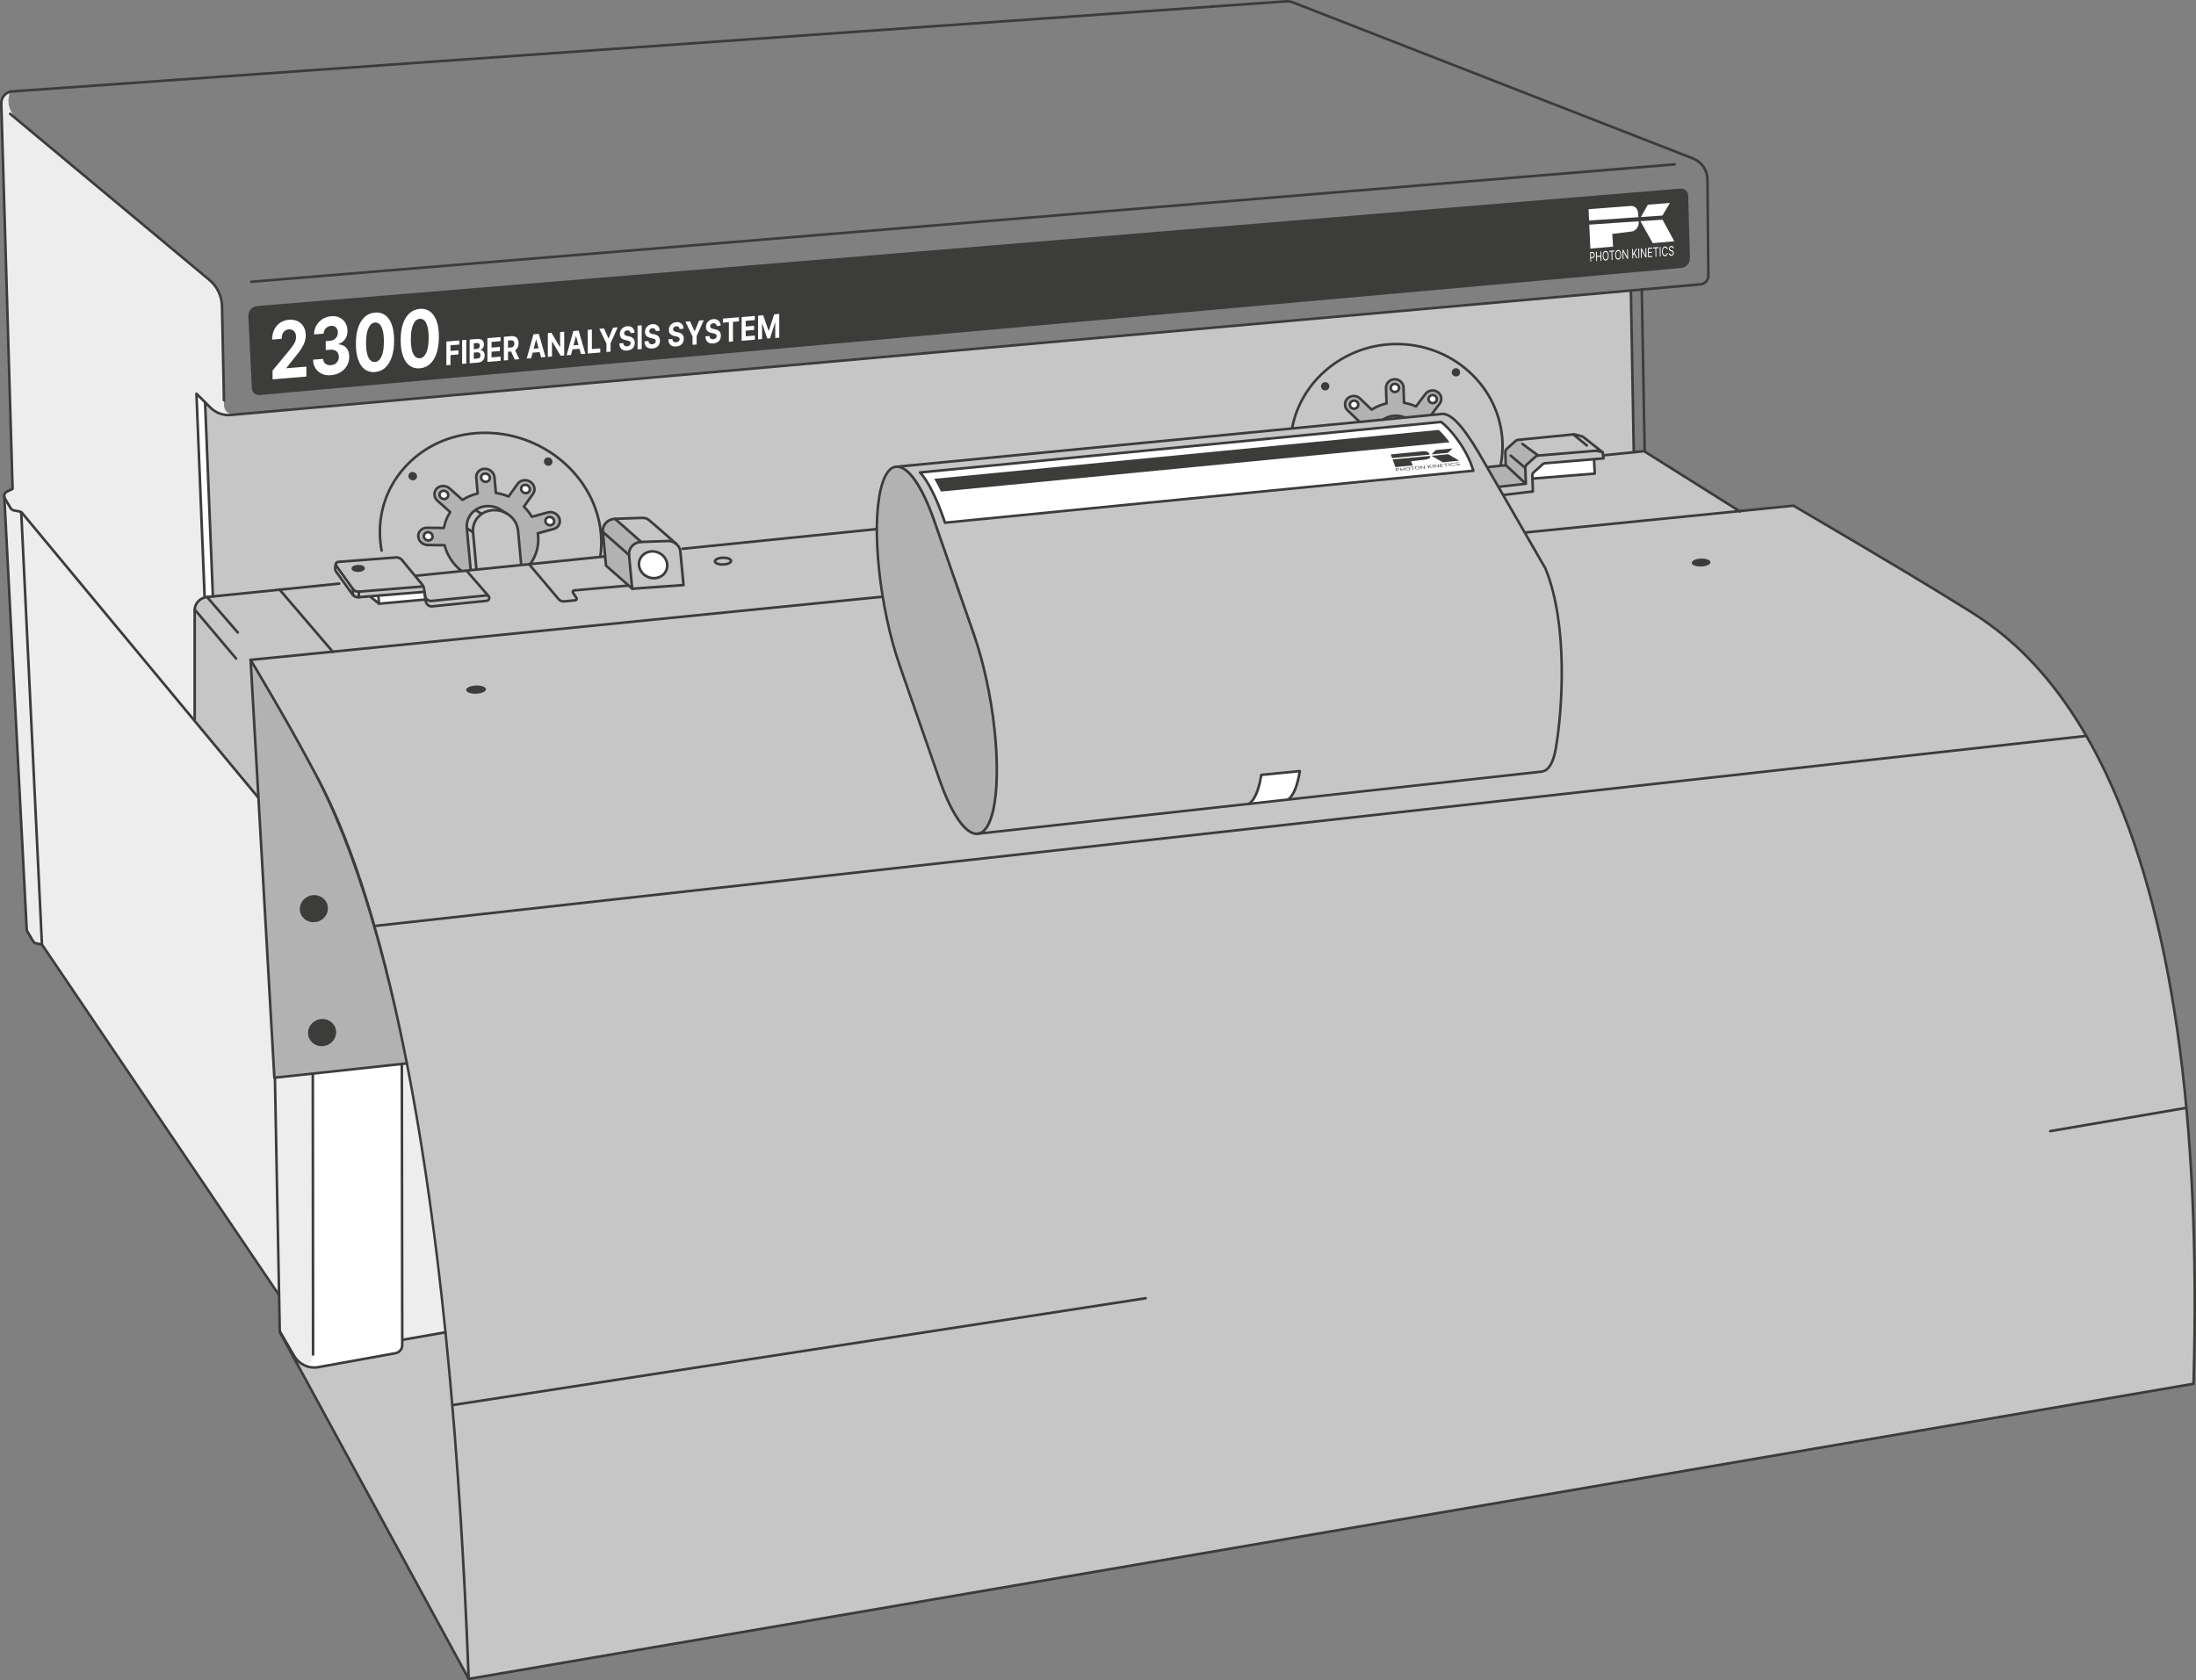 <?xml version="1.0" encoding="UTF-8"?>
<svg xmlns="http://www.w3.org/2000/svg" id="Lines" viewBox="0 0 853.85 653.44">
  <rect x="0" y="0" width="853.85" height="653.44" fill="#808080" stroke="none"/>
  <defs>
    <style>
      .cls-1 {
        fill: #3c3c3b;
      }

      .cls-2 {
        fill: #c6c6c6;
      }

      .cls-3 {
        fill: #fff;
      }

      .cls-4 {
        fill: #ededed;
      }

      .cls-5 {
        fill: #b2b2b2;
      }
    </style>
  </defs>
  <path class="cls-2" d="M182.23,652.94l-68.91-126.8s2.9,3.85,4.41,4.55,4.48,1.14,7.53.77c3.05-.37,26.93-4.7,28.46-5.18s2.63-1.39,2.74-2.68c.11-1.28-.77-2.64,1.69-2.83s17.03-3.41,17.03-3.41l12.04,125.76-4.98,9.81Z"></path>
  <path class="cls-2" d="M182.23,652.94l670.66-114.77c7.3-252.1-73.08-291.71-92.88-304.1-19.84-12.41-62.69-37.41-62.69-37.41l-21.3,2.21-36.46-23.2-.61-.17-8.57.64-10.01-12.24-54.44-38.97L87.05,227.03s-1.75,5.03-3.57,5.07c-1.82.04-4.39-.07-5.53.92-1.14.99-1.95,1.36-2.13,5.69s-.13,40.17-.11,40.64.29,1.32.73,1.71,23.97,29.04,23.97,29.04l6.27,109.05,51.33-5.67s24.35,134.18,24.22,239.47Z"></path>
  <path class="cls-3" d="M500.93,310.89c1.6-1.24,2.93-3.86,3.87-7.92h0c.22-.96.42-1.99.59-3.07l-14.98,1.47c-.17,1.08-.37,2.1-.59,3.07h0c-1,4.32-2.45,7-4.18,8.14"></path>
  <path class="cls-3" d="M595.57,186.1l24.85-1.89s-.21-5.47-1-5.56-16.52,1.04-17.56,1.28-1.51.13-2.12.7c-.61.57-1.1,1.01-1.65,1.54s-1.12.95-1.42,1.23-.26-.04-.55.55-.28.51-.29.76"></path>
  <polyline class="cls-3" points="165.35 233.38 147.21 235.07 143.86 231.79 164.93 230.2"></polyline>
  <path class="cls-5" d="M120.32,296.65c-9.02-16.92-22.88-40.01-22.88-40.01l2.97,53.45,6.27,109.05,51.33-5.67s-4.81-29.99-13.63-58.42c-8.3-26.74-20.54-51.8-24.06-58.41Z"></path>
  <path class="cls-2" d="M80.54,232.16l-4.05-78.9s4.24,4.12,4.85,4.9,3.53,3.91,10.58,3.16c7.04-.75,7.92-.73,7.92-.73l534.47-47.6.92,63.36L80.54,232.16Z"></path>
  <path class="cls-5" d="M583.05,189.66l10.35-1.13-.1-6.53s-.17-1.2,1.25-2.08,2.79-2.25,2.91-2.3,1.39-.44,2.25-.54-1.79.42-4.18-1.64c-2.4-2.06-5.36-3.84-2.37-4.65-2.32.32-2.94.22-3.35.49s.17-.22-1.03.71-1.76,1.13-2.25,1.79-.88.27-1,1.15-.24,1.17-.17,2.32c.07,1.15,0,2.3.02,2.5s.07,1.37-1.2,1.47c-1.27.1-4.94.56-4.94.56l-.73.34"></path>
  <path class="cls-5" d="M245.84,229.15s-1.03-12.7-1.05-13.61,1.35-4.14,2.99-4.33,2.28-.27,2.28-.27l-11.23-9.4s-3.57-.07-4.11,3.06c-.54,3.13.92,15.36.92,15.36l10.22,9.19Z"></path>
  <path class="cls-5" d="M556.52,161.3l3.22-4.25c1.11-1.46.78-3.5-.74-4.57-1.51-1.06-3.63-.75-4.74.71l-3.7,4.87c-1.46-.66-3.02-1.14-4.66-1.39l-.2-6.02c-.06-1.8-1.63-3.22-3.5-3.16s-3.35,1.57-3.29,3.38l.2,6.02c-2.11.47-4.06,1.3-5.8,2.42l-4.54-4.36c-1.33-1.28-3.48-1.27-4.81,0-1.33,1.28-1.33,3.35,0,4.63l4.51,4.33s-.06.09-.1.14"></path>
  <path class="cls-5" d="M206.23,219.23c2.22-3.06,3.37-6.88,2.99-10.97-.03-.29-.08-.56-.12-.84l6.19-1.7c1.85-.51,2.83-2.36,2.2-4.13-.63-1.77-2.64-2.8-4.49-2.3l-6.18,1.7c-.86-1.44-1.91-2.76-3.12-3.93l3.56-4.99c1.07-1.49.6-3.58-1.04-4.67-1.64-1.09-3.83-.76-4.9.74l-3.57,4.99c-1.56-.67-3.21-1.16-4.94-1.41l-.57-6.16c-.17-1.85-1.89-3.29-3.84-3.22s-3.4,1.61-3.23,3.46l.57,6.16c-2.17.48-4.16,1.34-5.91,2.49l-4.99-4.45c-1.46-1.3-3.71-1.3-5.02.02-1.31,1.31-1.19,3.43.27,4.74l4.95,4.42c-1.22,1.84-2.06,3.93-2.44,6.18l-6.56-.08c-1.96-.02-3.5,1.46-3.43,3.31.07,1.85,1.72,3.37,3.69,3.4l6.57.08c.96,3.92,3.27,7.36,6.41,9.89"></path>
  <path class="cls-2" d="M202.64,219.41l-1.2-13.02c-.27-2.88-2.06-5.36-4.55-6.77l-3.11-1.94c-1.3-.6-2.75-.91-4.26-.86-4.84.16-8.42,4.01-8,8.59l1.48,16.08,2.26-.04,17.38-2.04Z"></path>
  <path class="cls-3" d="M544,150.82c.03.87-.68,1.6-1.59,1.63s-1.66-.65-1.69-1.53c-.03-.87.68-1.6,1.59-1.63s1.66.65,1.69,1.53Z"></path>
  <path class="cls-3" d="M558.69,155.14c.03.87-.68,1.6-1.58,1.63-.9.03-1.66-.65-1.69-1.52s.68-1.6,1.58-1.63c.9-.03,1.66.65,1.69,1.52Z"></path>
  <path class="cls-3" d="M528.12,157.33c.03.87-.68,1.6-1.59,1.63s-1.67-.65-1.7-1.53.68-1.6,1.59-1.63c.91-.03,1.67.65,1.69,1.53Z"></path>
  <path class="cls-3" d="M190.47,185.72c.08.89-.62,1.64-1.56,1.67-.94.03-1.77-.67-1.86-1.56s.62-1.64,1.56-1.67,1.77.67,1.85,1.56Z"></path>
  <path class="cls-3" d="M206.03,190.12c.08.89-.61,1.64-1.55,1.67-.94.03-1.77-.66-1.85-1.56s.61-1.64,1.55-1.67,1.77.67,1.85,1.56Z"></path>
  <path class="cls-3" d="M215.47,202.6c.08.89-.61,1.64-1.55,1.67s-1.77-.66-1.85-1.56.61-1.64,1.55-1.67,1.77.66,1.85,1.55Z"></path>
  <path class="cls-3" d="M174.3,192.42c.08.89-.62,1.64-1.56,1.67s-1.78-.67-1.86-1.56.62-1.64,1.56-1.67,1.78.67,1.86,1.56Z"></path>
  <path class="cls-3" d="M168.2,208.52c.08.89-.62,1.64-1.56,1.68s-1.78-.67-1.86-1.56.62-1.64,1.56-1.68c.95-.03,1.78.67,1.86,1.56Z"></path>
  <polygon class="cls-3" points="79.78 156.65 76.56 153.75 79.57 232.76 82.49 232.43 79.78 156.65"></polygon>
  <path class="cls-4" d="M154.07,526.18l-30.38,5.56s-6.26.5-8.73-3.46c-2.83-4.81-5.74-9.81-5.74-9.81,0,0-.23-.48-.34-2s-.21-12.48-.21-12.48L16.87,368.29s-.45-.75-1.41-1.06-2.52-.38-2.92-1.25-2.05-3.56-2.19-4.76c-.14-1.2-8.62-165.77-8.62-165.88s-.64-3.11.4-3.79,2.03-.92,2.03-.92c0,0,.61-.4.64-1.74S.92,43.17.74,41.85c-.19-1.32.38-5.09,2.45-5.94,2.07-.85-3.39,5.09,4.81,11.69,8.2,6.6,70.13,58.02,72.75,60.5,2.62,2.47,5.58,5.51,5.73,13.92.14,8.41.49,34.09.64,35.65.14,1.55.75,3.68,4.85,3.44-3.39.47-6.31.24-8.06-.99-1.74-1.23-5.18-4.66-5.37-4.85s-2.14-2.16-2.14-2.16l4.08,78.94s-5.13.73-4.85,5.43c.09,1.47-.12,42.58-.12,42.58l24.81,30.13s5.68,97.51,5.68,98.28c0,1.2.78,10.57.78,10.57l51.43-5.32,8.42,49.14,6.71,55.31-16.89,2.89.1,1.99c.08,1.52-.98,2.86-2.48,3.14Z"></path>
  <path class="cls-3" d="M121.55,417.35s.1,106.74.17,107.21.95,6.35-3.6,6.31c2.72.99,4.41,1.14,8.66.33,4.26-.81,25.94-4.7,26.92-4.92s2.92.04,2.89-8.11c-.04-8.15-.13-104.59-.13-104.59"></path>
  <path class="cls-1" d="M639.49,175.94c-.27,0-.5-.22-.5-.49l-1.14-62.98c0-.28.21-.5.49-.51.27,0,.5.22.51.49l1.14,62.98c0,.28-.21.5-.49.51h0Z"></path>
  <path class="cls-1" d="M635.25,176.35c-.27,0-.5-.22-.5-.49l-1.13-62.68c0-.28.21-.5.49-.51.29,0,.5.22.51.49l1.13,62.68c0,.28-.21.5-.49.51h0Z"></path>
  <path class="cls-1" d="M100.35,310.6c-.14,0-.29-.06-.39-.18L8.32,199.95c-.24-.29-.58-.49-.95-.56l-2.11-.41c-.66-.13-1.23-.53-1.57-1.1l-2.23-3.77c-.33-.57-.42-1.25-.23-1.88.19-.63.63-1.16,1.22-1.46l1.94-.93L0,40.37c-.14-2.75,1.99-5.14,4.75-5.32L500.12.01c.9-.06,1.82.09,2.66.41l155.62,60.72c3.61,1.41,5.97,4.82,6,8.7l.34,37.39c.02,1.99-1.52,3.67-3.5,3.84L89.75,161.88c-3.1.26-6.14-.85-8.34-3.05l-4.47-4.47,3.11,77.83c.01.28-.2.51-.48.52-.28.02-.51-.2-.52-.48l-3.16-79.11c0-.21.11-.4.3-.48.19-.08.41-.04.55.1l5.38,5.38c1.99,1.99,4.74,3,7.54,2.76l571.5-50.81c1.46-.12,2.6-1.36,2.58-2.83l-.34-37.39c-.03-3.46-2.14-6.52-5.37-7.78L502.42,1.36c-.7-.27-1.47-.39-2.23-.35L4.82,36.05c-2.22.14-3.93,2.06-3.82,4.28l4.39,149.8c0,.2-.11.38-.28.47l-2.22,1.06c-.34.17-.59.47-.7.84-.11.37-.06.76.14,1.09l2.23,3.77c.19.33.52.56.89.63l2.11.41c.6.12,1.14.44,1.53.91l91.65,110.47c.18.21.15.53-.07.7-.09.08-.21.12-.32.12Z"></path>
  <path class="cls-1" d="M108.79,518.27c-.27,0-.49-.22-.5-.49l-1.89-98.64c0-.28.21-.5.49-.51h0c.27,0,.49.22.5.49l1.89,98.64c0,.28-.21.5-.49.51h0Z"></path>
  <path class="cls-1" d="M108.51,504.17c-.16,0-.32-.08-.41-.22L15.9,367.6c-.05-.08-.08-.16-.09-.26L7.76,199.23c-.01-.28.2-.51.48-.52.27-.01.51.2.52.48l8.04,167.98,92.11,136.23c.15.23.09.54-.13.69-.09.06-.18.09-.28.09Z"></path>
  <path class="cls-1" d="M16.21,367.81s-.06,0-.09,0l-2.11-.41c-.66-.13-1.23-.53-1.57-1.1l-2.23-3.77c-.17-.29-.28-.61-.32-.94L1.18,193.33c-.01-.28.2-.51.47-.53.27-.02.51.2.53.47l8.71,168.22c.02.16.08.34.18.51l2.23,3.77c.19.33.52.56.89.63l2.11.41c.27.05.45.31.4.59-.05.24-.26.41-.49.41Z"></path>
  <path class="cls-1" d="M87.08,156.16c-.27,0-.49-.22-.5-.49l-.76-36.59c-.08-3.91-1.88-7.56-4.93-10L3.63,44.66c-.21-.18-.24-.49-.06-.7.18-.21.49-.24.7-.06l77.26,64.42c3.28,2.63,5.21,6.55,5.3,10.76l.76,36.59c0,.28-.21.5-.49.51h-.01Z"></path>
  <path class="cls-1" d="M653.6,104.23L100.91,153.64c-1.55.13-2.91-1.05-2.98-2.61l-1.38-28.08c-.1-2.04,1.44-3.79,3.48-3.94l553.4-45.66c1.57-.12,2.92,1.1,2.97,2.67l.67,24.36c.06,2-1.46,3.69-3.45,3.86Z"></path>
  <path class="cls-1" d="M97.76,110.08c-.26,0-.48-.2-.5-.46-.02-.28.18-.52.46-.54l553.4-45.66c.27-.02.52.18.54.46.02.28-.18.52-.46.54L97.8,110.07s-.03,0-.04,0Z"></path>
  <path class="cls-1" d="M121.73,527.26c-.28,0-.5-.22-.5-.5l-.1-108.98c0-.28.22-.5.5-.5h0c.28,0,.5.22.5.5l.1,108.98c0,.28-.22.5-.5.5h0Z"></path>
  <g>
    <path class="cls-3" d="M105.98,147.5v-3.4l6.55-7.9c.56-.7,1.03-1.33,1.41-1.88.38-.55.67-1.09.87-1.61.2-.52.3-1.08.3-1.67,0-.65-.12-1.21-.37-1.66-.25-.46-.58-.79-1.01-1.02-.43-.22-.91-.31-1.45-.27-.56.05-1.05.23-1.47.54-.42.31-.74.73-.97,1.27-.23.53-.34,1.16-.34,1.87l-3.69.31c0-1.46.27-2.75.82-3.87.54-1.12,1.31-2.02,2.29-2.69.98-.67,2.11-1.06,3.4-1.16,1.32-.11,2.47.08,3.45.56.98.48,1.74,1.2,2.29,2.15.54.95.82,2.07.82,3.36,0,.84-.14,1.69-.41,2.53-.27.84-.76,1.79-1.45,2.85-.69,1.06-1.67,2.34-2.94,3.84l-2.69,3.42v.15l7.73-.64v3.86l-13.12,1.09Z"></path>
    <path class="cls-3" d="M128.71,145.92c-1.34.11-2.54-.07-3.58-.55s-1.87-1.19-2.47-2.13c-.6-.94-.91-2.06-.93-3.36l3.92-.32c.02.54.17,1.01.44,1.4.27.39.64.68,1.09.86.46.19.97.26,1.54.21.59-.05,1.12-.22,1.57-.51.46-.29.81-.67,1.07-1.15.26-.47.39-1,.39-1.59s-.14-1.11-.41-1.55c-.27-.44-.66-.77-1.17-.99-.51-.22-1.11-.3-1.8-.24l-1.72.14v-3.47l1.72-.14c.59-.05,1.11-.22,1.56-.5.45-.28.8-.66,1.06-1.12.25-.46.38-.99.38-1.57s-.11-1.04-.33-1.45c-.22-.41-.52-.71-.92-.92-.39-.21-.85-.29-1.37-.25-.53.04-1.01.2-1.45.46-.44.27-.79.62-1.05,1.06-.26.44-.4.95-.42,1.52l-3.73.31c.02-1.29.32-2.45.91-3.48.59-1.03,1.38-1.86,2.38-2.5s2.12-1.01,3.38-1.11c1.27-.11,2.38.08,3.33.56.95.48,1.69,1.17,2.22,2.08s.79,1.95.79,3.12c0,1.25-.31,2.32-.96,3.21-.64.89-1.48,1.49-2.51,1.8v.17c1.35.1,2.39.58,3.1,1.45.71.87,1.06,2,1.06,3.38,0,1.27-.29,2.43-.9,3.47-.61,1.04-1.44,1.89-2.51,2.54-1.07.66-2.29,1.04-3.67,1.15Z"></path>
    <path class="cls-3" d="M145.81,144.69c-1.55.12-2.87-.23-3.98-1.05-1.11-.82-1.96-2.08-2.56-3.77-.6-1.69-.89-3.75-.89-6.2,0-2.43.3-4.53.89-6.3.6-1.76,1.45-3.14,2.56-4.13s2.44-1.55,3.98-1.68,2.86.21,3.98,1.02c1.11.81,1.97,2.04,2.56,3.71s.9,3.71.89,6.15c0,2.45-.3,4.57-.89,6.35-.6,1.79-1.45,3.18-2.56,4.19-1.11,1.01-2.43,1.58-3.98,1.7ZM145.81,140.78c1.05-.09,1.9-.8,2.52-2.14.63-1.34.94-3.29.93-5.87,0-1.69-.14-3.09-.43-4.19-.28-1.1-.69-1.92-1.2-2.44-.52-.52-1.13-.76-1.83-.7-1.05.09-1.89.79-2.52,2.12-.63,1.32-.95,3.25-.95,5.79,0,1.72.14,3.13.43,4.25.28,1.12.69,1.95,1.21,2.47.52.53,1.13.76,1.83.7Z"></path>
    <path class="cls-3" d="M163.22,143.25c-1.55.12-2.87-.23-3.98-1.05-1.11-.82-1.96-2.08-2.56-3.77-.6-1.69-.89-3.75-.89-6.2,0-2.43.3-4.53.89-6.3.6-1.76,1.45-3.14,2.56-4.13,1.11-.99,2.44-1.55,3.98-1.68s2.86.21,3.98,1.02c1.11.81,1.97,2.04,2.56,3.71s.9,3.71.89,6.15c0,2.45-.3,4.57-.89,6.35-.6,1.79-1.45,3.18-2.56,4.19-1.11,1.01-2.43,1.58-3.98,1.7ZM163.22,139.33c1.05-.09,1.9-.8,2.52-2.14.63-1.34.94-3.29.93-5.87,0-1.69-.14-3.09-.43-4.19s-.69-1.92-1.2-2.44c-.52-.52-1.13-.76-1.83-.7-1.05.09-1.89.79-2.52,2.12s-.95,3.25-.95,5.79c0,1.72.14,3.13.43,4.25.28,1.12.69,1.95,1.21,2.47.52.53,1.13.76,1.83.7Z"></path>
  </g>
  <g>
    <path class="cls-3" d="M173.56,142.05v-9.23l5.03-.42v1.61l-3.43.28v2.2l3.09-.26v1.61l-3.09.26v3.81l-1.61.13Z"></path>
    <path class="cls-3" d="M181.29,132.18v9.22l-1.61.13v-9.23l1.61-.13Z"></path>
    <path class="cls-3" d="M182.61,141.29v-9.23l3.04-.25c.56-.05,1.03.02,1.4.19.37.17.65.43.84.77.19.34.28.74.28,1.2,0,.36-.06.68-.18.96-.12.28-.28.52-.49.71-.21.19-.44.33-.71.43v.09c.29,0,.56.07.81.23s.46.4.62.72c.16.32.24.7.24,1.15,0,.49-.1.93-.3,1.33-.2.4-.49.73-.88.98-.39.25-.87.41-1.44.45l-3.25.27ZM184.22,135.8l1.19-.1c.22-.02.42-.08.59-.19.17-.11.31-.25.41-.44.1-.18.15-.4.15-.64,0-.33-.1-.59-.29-.78-.19-.19-.47-.27-.83-.24l-1.22.1v2.28ZM184.22,139.57l1.31-.11c.45-.04.77-.17.98-.39.21-.23.31-.51.31-.86,0-.26-.05-.48-.15-.66-.1-.19-.25-.33-.43-.42-.19-.1-.41-.13-.67-.11l-1.35.11v2.45Z"></path>
    <path class="cls-3" d="M189.52,140.72v-9.22l5.12-.42v1.61l-3.52.29v2.2l3.25-.27v1.61l-3.25.27v2.2l3.53-.29v1.61l-5.14.43Z"></path>
    <path class="cls-3" d="M195.92,140.19v-9.22l3-.25c.57-.05,1.06.04,1.47.25.41.21.72.54.93.97.21.43.32.96.32,1.57s-.11,1.15-.33,1.61c-.22.46-.53.82-.94,1.09-.41.27-.91.43-1.49.48l-2.01.17v-1.57l1.75-.15c.31-.03.56-.1.76-.22.2-.12.35-.28.46-.5.1-.21.15-.47.15-.77s-.05-.56-.15-.76c-.1-.2-.25-.35-.46-.44-.2-.09-.46-.13-.77-.1l-1.08.09v7.63l-1.61.13ZM200.03,135.65l1.89,4.04-1.77.15-1.85-4.04,1.73-.14Z"></path>
    <path class="cls-3" d="M206.52,139.31l-1.72.14,2.62-9.44,2.07-.17,2.62,9.01-1.72.14-1.9-6.96h-.06s-1.91,7.28-1.91,7.28ZM206.41,135.7l4.07-.34v1.52l-4.07.34v-1.52Z"></path>
    <path class="cls-3" d="M219.38,129.02v9.23l-1.39.11-3.31-5.53h-.06v5.81l-1.61.13v-9.22l1.41-.12,3.28,5.53h.07v-5.81l1.6-.13Z"></path>
    <path class="cls-3" d="M222.02,138.03l-1.72.14,2.62-9.44,2.07-.17,2.62,9.01-1.72.14-1.9-6.96h-.06s-1.91,7.28-1.91,7.28ZM221.91,134.41l4.07-.34v1.52l-4.07.34v-1.52Z"></path>
    <path class="cls-3" d="M228.53,137.49v-9.22l1.61-.13v7.62l3.26-.27v1.61l-4.87.4Z"></path>
    <path class="cls-3" d="M233.04,127.89l1.8-.15,1.73,3.83h.07s1.73-4.12,1.73-4.12l1.8-.15-2.77,6.19v3.26l-1.6.13v-3.26l-2.77-5.73Z"></path>
    <path class="cls-3" d="M245.18,129.53c-.03-.36-.16-.63-.38-.82-.23-.18-.53-.26-.92-.23-.26.02-.48.08-.66.19-.18.1-.32.24-.41.4s-.14.35-.14.54c0,.17.02.31.09.43.06.12.15.22.26.3s.24.15.39.2c.15.05.3.09.47.13l.68.14c.33.06.64.16.91.28.28.13.52.29.72.49.2.2.36.45.47.74.11.29.17.62.17,1.01,0,.56-.12,1.06-.35,1.5-.23.43-.57.78-1.01,1.04-.44.26-.97.42-1.59.47-.61.05-1.15-.02-1.6-.21-.45-.19-.81-.5-1.06-.93-.25-.43-.39-.97-.4-1.64l1.56-.13c.02.31.09.56.22.75.13.2.3.34.52.42.22.09.47.12.74.09.27-.02.51-.09.71-.2s.36-.26.47-.44.17-.38.17-.6c0-.21-.05-.38-.15-.51-.1-.13-.25-.24-.44-.32s-.43-.15-.7-.21l-.83-.18c-.64-.14-1.15-.39-1.52-.76-.37-.37-.56-.9-.55-1.58,0-.56.12-1.06.37-1.49s.59-.79,1.03-1.06.93-.43,1.48-.47c.56-.05,1.06.03,1.48.23.42.2.75.5.99.9.23.4.36.87.36,1.42l-1.54.13Z"></path>
    <path class="cls-3" d="M249.51,126.52v9.22l-1.61.13v-9.22l1.61-.13Z"></path>
    <path class="cls-3" d="M254.96,128.72c-.03-.36-.16-.63-.38-.82-.23-.18-.53-.26-.92-.23-.26.02-.48.08-.66.19-.18.1-.32.24-.41.4-.1.16-.14.35-.14.54,0,.17.02.31.09.43s.15.22.26.3.24.15.39.2.3.09.47.13l.68.14c.33.06.64.16.91.28.28.13.52.29.72.49.2.2.36.45.47.74.11.29.17.62.17,1.01,0,.56-.12,1.06-.35,1.5-.23.43-.57.78-1.01,1.04-.44.26-.97.42-1.59.47-.61.05-1.15-.02-1.6-.21-.45-.19-.81-.5-1.06-.93-.25-.43-.39-.97-.4-1.64l1.56-.13c.02.31.09.56.22.75.13.19.3.34.52.42.22.09.47.12.74.09.27-.02.51-.09.71-.2.2-.11.36-.26.47-.44s.17-.38.17-.6c0-.21-.05-.38-.15-.51-.1-.13-.25-.24-.44-.32-.19-.08-.43-.15-.7-.21l-.83-.18c-.64-.14-1.15-.39-1.52-.76-.37-.37-.56-.9-.55-1.58,0-.56.12-1.06.37-1.49.25-.44.59-.79,1.03-1.06.44-.27.93-.43,1.48-.47.56-.05,1.06.03,1.48.23s.75.5.99.9c.23.4.36.87.36,1.42l-1.54.13Z"></path>
    <path class="cls-3" d="M264.23,127.95c-.03-.36-.16-.63-.38-.82-.23-.18-.53-.26-.92-.23-.26.02-.48.08-.66.19s-.32.24-.41.4c-.1.16-.14.35-.14.54,0,.17.02.31.09.43.06.12.15.22.26.3.11.08.24.15.39.2s.3.09.47.13l.68.14c.33.06.64.16.91.28.28.13.52.29.72.49s.36.45.47.74c.11.29.17.62.17,1.01,0,.56-.12,1.06-.35,1.5s-.57.78-1.01,1.04-.97.42-1.59.47c-.61.05-1.15-.02-1.6-.21-.45-.19-.81-.5-1.06-.93s-.39-.97-.4-1.64l1.56-.13c.02.31.09.56.22.75.13.19.3.33.52.42.22.09.47.12.74.09.27-.02.51-.09.71-.2s.36-.26.47-.44c.11-.18.17-.38.17-.6,0-.21-.05-.38-.15-.51s-.25-.24-.44-.32c-.19-.08-.43-.15-.7-.21l-.83-.18c-.64-.14-1.15-.39-1.52-.76-.37-.37-.56-.9-.55-1.58,0-.56.12-1.06.37-1.49.25-.44.59-.79,1.03-1.06.44-.27.93-.43,1.48-.47.56-.05,1.06.03,1.48.23.42.2.75.5.99.9s.36.87.36,1.42l-1.54.13Z"></path>
    <path class="cls-3" d="M266.51,125.11l1.8-.15,1.73,3.83h.07s1.73-4.12,1.73-4.12l1.8-.15-2.77,6.19v3.26l-1.6.13v-3.26l-2.77-5.73Z"></path>
    <path class="cls-3" d="M278.65,126.76c-.03-.36-.16-.63-.38-.81-.23-.18-.53-.26-.92-.23-.26.02-.48.08-.66.19-.18.1-.32.24-.41.4s-.14.35-.14.54c0,.17.02.31.09.43s.15.22.26.3.24.15.39.2.3.09.47.13l.68.14c.33.06.64.16.91.28.28.13.52.29.72.49.2.2.36.45.47.74.11.29.17.62.17,1.01,0,.56-.12,1.06-.35,1.5s-.57.78-1.01,1.04c-.44.26-.97.42-1.59.47-.61.05-1.15-.02-1.6-.21-.45-.19-.81-.5-1.06-.93-.25-.43-.39-.97-.4-1.64l1.56-.13c.02.31.09.56.22.75.13.19.3.33.52.42.22.09.47.12.74.09.27-.02.51-.09.71-.2.2-.11.36-.26.47-.44s.17-.38.17-.6c0-.21-.05-.38-.15-.51-.1-.13-.25-.24-.44-.32-.19-.08-.43-.15-.7-.21l-.83-.18c-.64-.14-1.15-.39-1.52-.76-.37-.37-.56-.9-.55-1.58,0-.56.12-1.06.37-1.49.25-.44.59-.79,1.03-1.06.44-.27.93-.43,1.48-.47.56-.05,1.06.03,1.48.23s.75.5.99.9c.23.4.36.87.36,1.42l-1.54.13Z"></path>
    <path class="cls-3" d="M281.08,125.51v-1.61l6.24-.52v1.61l-2.33.19v7.62l-1.59.13v-7.62l-2.33.19Z"></path>
    <path class="cls-3" d="M288.36,132.53v-9.23l5.12-.42v1.61l-3.52.29v2.2l3.25-.27v1.61l-3.25.27v2.2l3.53-.29v1.61l-5.14.43Z"></path>
    <path class="cls-3" d="M294.76,122.77l1.98-.16,2.09,6.02h.09s2.09-6.38,2.09-6.38l1.98-.16v9.22l-1.56.13v-6h-.06s-1.97,6.13-1.97,6.13l-1.06.09-1.97-5.82h-.06v6.03l-1.56.13v-9.23Z"></path>
  </g>
  <path class="cls-3" d="M638.03,84.4l2.69-4.8,8.57-.66-2.91,4.89-8.35.57ZM646.43,85.44l-8.6.58,4.8,8.54,8.36-.73-4.56-8.39ZM637.03,84.46l-.09-1.48c-.11-1.84-1.29-3-2.92-2.88l-16.35,1.26.2,4.41,19.16-1.31ZM637.13,86.07l-19.19,1.3.42,9.32,8.84-.77-.32-4.95,7.67-.96c1.42-.18,2.72-1.9,2.62-3.49l-.03-.44ZM618.67,101.7l-.1-3.24.56-.04c.14-.01.26.01.35.07.09.06.15.15.2.26.04.11.07.24.07.39s-.01.28-.05.4c-.04.12-.09.21-.18.29-.08.07-.2.12-.34.13l-.62.05v.39s.65-.05.65-.05c.2-.02.37-.08.5-.19.13-.11.22-.26.28-.44.06-.18.08-.38.08-.59,0-.21-.04-.41-.11-.58-.07-.17-.17-.3-.3-.39-.13-.09-.3-.13-.51-.12l-.89.07.11,3.63.32-.02ZM620.96,101.53l-.05-1.62,1.4-.1.05,1.63.32-.02-.1-3.64-.32.02.05,1.62-1.4.1-.05-1.62-.32.02.11,3.63.32-.02ZM625.3,98.39c-.11-.27-.25-.48-.43-.62-.18-.14-.38-.2-.61-.18-.23.02-.42.11-.59.27-.17.17-.3.39-.39.68-.09.29-.13.62-.12,1.01s.07.71.18.98c.11.27.25.48.43.62s.38.2.6.18c.22-.02.42-.11.59-.27s.3-.39.4-.68c.09-.29.13-.62.12-1.01-.01-.38-.07-.71-.18-.99ZM625.08,100.2c-.07.22-.17.39-.29.51-.13.12-.27.19-.43.2-.16.01-.3-.03-.44-.13-.13-.1-.24-.26-.32-.47-.08-.21-.13-.47-.14-.79s.02-.58.09-.81c.07-.22.17-.39.29-.52.13-.12.27-.19.43-.2.16-.01.3.03.44.13.13.1.24.26.32.47.08.21.13.48.14.79,0,.31-.02.58-.09.81ZM626.55,97.86l.09,3.25.32-.02-.08-3.25.83-.06v-.39s-1.99.15-1.99.15v.39s.84-.06.84-.06ZM630.18,98.02c-.11-.27-.25-.48-.43-.62-.18-.14-.38-.2-.61-.18-.23.02-.42.11-.6.27-.17.17-.3.39-.4.68-.09.29-.14.62-.13,1.01,0,.38.07.71.18.99.11.27.25.48.43.62s.38.2.61.18.42-.11.6-.27c.17-.16.3-.39.4-.68.09-.29.14-.62.13-1.01s-.07-.71-.18-.99ZM629.95,99.84c-.07.22-.17.39-.3.52-.13.12-.27.19-.43.2-.16.01-.31-.03-.44-.14s-.24-.26-.32-.47c-.08-.21-.13-.48-.13-.79,0-.32.02-.59.09-.81.07-.22.17-.4.3-.52.13-.12.27-.19.43-.2s.31.03.44.13c.13.1.24.26.32.47.08.21.13.48.13.79s-.02.59-.1.81ZM632.64,97l.06,2.88h-.03s-1.52-2.77-1.52-2.77l-.31.02.09,3.65.32-.02-.07-2.87h.03s1.51,2.76,1.51,2.76l.31-.02-.08-3.66-.32.02ZM635.03,100.49l-.03-1.19.32-.54.96,1.63.39-.03-1.16-1.93,1.08-1.74-.42.03-1.16,1.91h-.03s-.04-1.82-.04-1.82l-.32.02.08,3.66.32-.02ZM637.01,96.68l.07,3.66.32-.02-.07-3.66-.32.02ZM639.78,96.47l.05,2.89h-.03s-1.51-2.78-1.51-2.78l-.31.02.07,3.67.32-.02-.05-2.88h.03s1.51,2.77,1.51,2.77l.31-.02-.07-3.67-.32.02ZM642.44,99.94v-.39s-1.32.1-1.32.1l-.02-1.25,1.21-.09v-.39s-1.21.09-1.21.09l-.02-1.24,1.29-.1v-.4s-1.62.12-1.62.12l.06,3.67,1.63-.12ZM643.65,96.57l.05,3.28.32-.02-.05-3.28.84-.06v-.4s-2.02.15-2.02.15v.4s.85-.06.85-.06ZM645.32,96.05l.05,3.68.32-.02-.05-3.68-.32.02ZM648.33,96.47c-.07-.14-.15-.26-.25-.36s-.21-.17-.33-.21c-.12-.05-.25-.06-.38-.05-.23.02-.43.11-.61.28-.18.17-.31.4-.41.69-.1.29-.15.63-.14,1.02,0,.39.06.72.17.99.11.27.25.48.43.62.18.14.38.2.61.18.14,0,.26-.05.38-.11.12-.06.23-.15.32-.26.09-.11.17-.24.24-.4.06-.15.11-.32.13-.51l-.33.02c-.02.13-.05.24-.1.34-.05.1-.1.19-.17.26-.07.07-.14.13-.22.17-.08.04-.17.06-.26.07-.16.01-.31-.03-.44-.14-.13-.1-.24-.26-.32-.47-.08-.21-.12-.48-.13-.8,0-.32.03-.59.11-.82.07-.22.18-.4.31-.52.13-.12.28-.19.44-.2.09,0,.17,0,.26.03.08.03.16.07.23.13.07.06.13.14.18.23.05.09.08.2.11.33l.33-.02c-.03-.19-.07-.35-.14-.5ZM650.79,96.56c0-.19-.05-.35-.13-.49-.08-.14-.19-.25-.33-.32-.14-.07-.29-.11-.47-.09-.17.01-.33.07-.47.16-.14.1-.25.22-.33.39s-.12.34-.12.55c0,.25.07.45.19.59.12.14.29.25.5.32l.33.1c.09.03.18.06.27.11.08.04.15.1.2.17.05.07.08.17.08.29,0,.13-.03.25-.08.36-.06.1-.13.19-.23.25-.1.06-.21.1-.33.11-.11,0-.21,0-.3-.04-.09-.04-.17-.1-.23-.18-.06-.09-.1-.2-.11-.34l-.34.02c.01.2.06.37.14.52.08.15.19.26.33.33.14.07.31.1.5.09.21-.02.38-.08.53-.18.14-.11.25-.24.33-.41.07-.17.11-.35.11-.55,0-.17-.03-.32-.08-.43-.05-.11-.12-.21-.2-.28s-.16-.12-.25-.16c-.09-.04-.17-.07-.24-.09l-.27-.08c-.05-.01-.11-.03-.17-.06-.06-.02-.12-.06-.17-.1-.05-.04-.1-.1-.14-.17-.04-.07-.05-.15-.05-.25,0-.12.02-.23.07-.32.05-.1.12-.17.21-.23s.19-.09.31-.1c.16-.01.3.03.41.12.11.09.18.23.2.41l.32-.02Z"></path>
  <path class="cls-1" d="M82.78,232.49c-.27,0-.49-.21-.5-.48l-3.04-75.55c-.01-.28.2-.51.48-.52.27,0,.51.2.52.48l3.04,75.55c.01.28-.2.51-.48.52,0,0-.01,0-.02,0Z"></path>
  <path class="cls-1" d="M182.23,653.44c-.24,0-.45-.17-.49-.42-.05-.27.14-.53.41-.58l670.26-114.7c2.96-103.31-8.48-182.94-33.98-236.68-20.59-43.38-44.76-58.08-56.38-65.15-.84-.51-1.61-.98-2.3-1.41-19.04-11.91-59.82-35.73-62.54-37.32l-104.19,10.42c-.28.03-.52-.17-.55-.45-.03-.27.17-.52.45-.55l104.35-10.43c.1-.01.21.01.3.07.43.25,43.09,25.14,62.71,37.41.69.43,1.46.9,2.29,1.41,11.7,7.12,36.05,21.93,56.76,65.58,25.61,53.95,37.07,133.88,34.06,237.55,0,.24-.18.44-.42.48l-670.66,114.77s-.06,0-.08,0Z"></path>
  <path class="cls-1" d="M97.44,257.13c-.25,0-.47-.19-.5-.45-.03-.27.17-.52.45-.55l245.55-24.55c.28-.03.52.17.55.45.03.27-.17.52-.45.55l-245.55,24.55s-.03,0-.05,0Z"></path>
  <path class="cls-1" d="M75.7,280.39c-.28,0-.5-.22-.5-.5v-42.84c.1-2.77,2.37-5.06,5.26-5.36l51.38-5.21c.28-.03.52.17.55.45.03.27-.17.52-.45.55l-51.38,5.21c-2.4.24-4.28,2.13-4.36,4.38v42.82c0,.28-.22.5-.5.5Z"></path>
  <path class="cls-1" d="M161.74,224.41c-.25,0-.47-.19-.5-.45-.03-.27.17-.52.45-.55l73.41-7.49c.28-.03.52.17.55.45.03.27-.17.52-.45.55l-73.41,7.49s-.03,0-.05,0Z"></path>
  <path class="cls-1" d="M265.38,213.92c-.25,0-.47-.19-.5-.45-.03-.27.17-.52.45-.55l75.41-7.65c.28-.03.52.17.55.45.03.27-.17.52-.45.55l-75.41,7.65s-.03,0-.05,0Z"></path>
  <path class="cls-1" d="M578.46,182.15c-.25,0-.47-.19-.5-.45-.03-.27.17-.52.45-.55l6.88-.7c.28-.03.52.17.55.45.03.27-.17.52-.45.55l-6.88.7s-.03,0-.05,0Z"></path>
  <path class="cls-1" d="M676.57,199.43c-.09,0-.18-.02-.27-.08l-37.17-23.37-15.72,1.6c-.28.03-.52-.17-.55-.45-.03-.27.17-.52.45-.55l15.89-1.61c.11-.01.22.02.32.07l37.31,23.46c.23.15.3.46.16.69-.1.15-.26.23-.42.23Z"></path>
  <path class="cls-1" d="M182.23,653.44c-.18,0-.35-.1-.44-.26l-73.5-135.03c-.13-.24-.04-.55.2-.68.24-.13.55-.04.68.2l72.48,133.15c-6.62-171.54-27.05-289.99-60.73-352.03-.38-.7-.73-1.34-1.03-1.91-8.91-16.72-22.73-39.76-22.87-39.99-.14-.24-.07-.54.17-.69.24-.14.54-.07.69.17.14.23,13.97,23.3,22.89,40.04.31.57.65,1.21,1.03,1.91,5.45,10.04,18.21,33.55,30.86,87.16,15.78,66.88,25.9,156.86,30.08,267.44,0,.23-.14.44-.37.5-.04.01-.09.02-.13.02Z"></path>
  <path class="cls-1" d="M106.68,419.64c-.12,0-.23-.04-.32-.12-.1-.09-.17-.22-.18-.35l-9.24-162.5c-.02-.28.19-.51.47-.53.27-.02.51.2.53.47l9.21,161.98,50.95-5.52c.27-.03.52.17.55.44.03.27-.17.52-.44.55l-51.48,5.57s-.04,0-.05,0Z"></path>
  <path class="cls-1" d="M91.78,256.6c-.14,0-.28-.06-.38-.18l-16.08-19.06c-.18-.21-.15-.53.06-.7.21-.18.53-.15.7.06l16.08,19.06c.18.21.15.53-.06.7-.09.08-.21.12-.32.12Z"></path>
  <path class="cls-1" d="M92.44,246.47c-.14,0-.28-.06-.38-.17l-11.93-13.78c-.18-.21-.16-.52.05-.71.21-.18.52-.16.71.05l11.93,13.78c.18.21.16.52-.05.71-.09.08-.21.12-.33.12Z"></path>
  <path class="cls-1" d="M167.58,234.22c-1.37,0-2.58-.99-2.78-2.31l-.41-2.85c-.02-.15-.06-.31-.11-.46l-24.71,2c-1.08.09-2.14-.39-2.77-1.27l-6.44-8.99c-.31-.44-.37-.98-.16-1.45.22-.48.67-.8,1.22-.86l22.49-1.74c1.05-.08,2.08.35,2.75,1.16l7.86,9.53c.46.56.76,1.22.86,1.92l.41,2.85c.13.88,1.01,1.53,1.95,1.45l21.55-2.15c.28-.03.52.17.55.45.03.27-.17.52-.45.55l-21.55,2.15c-.09,0-.17.01-.25.01ZM154.16,217.29c-.06,0-.11,0-.17,0l-22.48,1.74c-.18.02-.33.12-.4.27-.07.15-.04.31.06.46l6.44,8.99c.42.58,1.16.91,1.88.85l24.26-1.97s0,0,0,0l-7.86-9.53c-.42-.51-1.07-.81-1.73-.81Z"></path>
  <path class="cls-1" d="M139.17,232.77c-.99,0-1.93-.48-2.51-1.28l-6.45-8.99c-.59-.82-.39-2.77-.07-3.43.12-.25.42-.35.67-.23.25.12.35.42.23.67-.22.45-.31,2-.02,2.41l6.45,8.99c.42.58,1.15.92,1.88.85l25.54-2.07c.28-.03.52.18.54.46.02.28-.18.52-.46.54l-25.54,2.07c-.09,0-.18.01-.26.01Z"></path>
  <path class="cls-1" d="M167.86,236.33c-1.37,0-2.58-.99-2.78-2.31l-.41-2.85c-.04-.27.15-.53.42-.57.28-.04.53.15.57.42l.41,2.85c.13.88,1.01,1.53,1.95,1.45l21.1-2.15c.27-.02.48-.17.57-.39.09-.22.04-.46-.13-.66l-8.42-9.7c-.18-.21-.16-.52.05-.71.21-.18.52-.16.71.05l8.42,9.7c.42.49.53,1.12.3,1.69-.23.57-.77.95-1.4,1.01l-21.1,2.15c-.09,0-.17.01-.25.01Z"></path>
  <path class="cls-1" d="M129.44,254.03c-.14,0-.28-.06-.38-.17l-20.78-24.28c-.18-.21-.16-.53.05-.71.21-.18.52-.16.71.05l20.78,24.28c.18.21.16.53-.05.71-.09.08-.21.12-.33.12Z"></path>
  <path class="cls-1" d="M245.81,229.46c-.26,0-.47-.19-.5-.45l-1.22-13.09c-.13-1.41.31-2.77,1.24-3.82.99-1.12,2.4-1.77,3.97-1.83l10.35-.36c2.73-.11,5.15,1.95,5.4,4.56l1.23,13.02c.01.13-.03.27-.12.37-.09.1-.21.17-.35.18l-19.95,1.43s-.02,0-.04,0ZM259.82,210.9s-.1,0-.15,0l-10.35.36c-1.29.04-2.45.57-3.25,1.49-.75.85-1.1,1.94-.99,3.07l1.18,12.6,18.95-1.36-1.18-12.51c-.19-2.04-2.07-3.66-4.22-3.66Z"></path>
  <path class="cls-1" d="M245.82,229.46c-.12,0-.24-.04-.33-.13l-10.19-8.99c-.1-.08-.15-.2-.17-.33l-1.22-13.09c-.13-1.41.31-2.77,1.24-3.82.99-1.12,2.4-1.77,3.97-1.83l10.35-.36c1.21-.04,2.19.21,2.9.74,1.37,1.04,10.51,9.14,10.9,9.48.21.18.23.5.04.71-.18.21-.5.22-.71.04-.09-.08-9.49-8.41-10.84-9.43-.52-.39-1.27-.58-2.26-.54l-10.35.36c-1.29.04-2.45.57-3.25,1.49-.75.85-1.1,1.94-.99,3.07l1.2,12.89,10.04,8.86c.21.18.23.5.04.71-.1.11-.24.17-.38.17Z"></path>
  <path class="cls-3" d="M259.43,219.46c.27,2.88-1.96,5.3-4.99,5.41-3.03.11-5.7-2.14-5.97-5.02-.27-2.88,1.97-5.3,4.99-5.4,3.03-.11,5.7,2.14,5.97,5.02Z"></path>
  <path class="cls-1" d="M254.23,225.37c-3.19,0-5.98-2.41-6.26-5.47-.14-1.48.32-2.91,1.3-4.03,1.04-1.18,2.52-1.87,4.17-1.92,3.32-.1,6.19,2.34,6.48,5.47h0c.14,1.48-.32,2.91-1.3,4.03-1.04,1.18-2.52,1.87-4.17,1.93-.08,0-.15,0-.23,0ZM253.67,214.94c-.06,0-.13,0-.19,0-1.37.05-2.6.61-3.46,1.58-.79.9-1.17,2.07-1.06,3.27.24,2.62,2.71,4.67,5.46,4.56,1.37-.05,2.6-.61,3.46-1.59.79-.9,1.17-2.07,1.05-3.27h0c-.24-2.55-2.58-4.57-5.27-4.57Z"></path>
  <path class="cls-1" d="M249.31,211.27c-.12,0-.24-.04-.33-.13l-10.18-8.99c-.21-.18-.23-.5-.04-.71.18-.21.5-.23.71-.04l10.18,8.99c.21.18.23.5.04.71-.1.11-.24.17-.38.17Z"></path>
  <path class="cls-1" d="M244.59,216.37c-.12,0-.24-.04-.33-.13l-10.19-8.99c-.21-.18-.23-.5-.04-.71.18-.21.5-.23.71-.04l10.19,8.99c.21.18.23.5.04.71-.1.11-.24.17-.38.17Z"></path>
  <path class="cls-1" d="M219.08,234.38c-.87,0-1.7-.38-2.26-1.05l-11.48-13.58c-.18-.21-.15-.53.06-.7.21-.18.53-.15.7.06l11.48,13.58c.41.48,1.05.75,1.69.69l4.33-.42c.07,0,.1-.04.11-.06.02-.03.01-.07-.02-.11l-1.3-1.97c-.22-.33-.25-.74-.08-1.09.17-.35.52-.59.92-.62l21.11-1.88c.29-.02.52.18.54.45.02.28-.18.52-.45.54l-21.11,1.88c-.07,0-.1.04-.11.06-.02.03-.01.07.02.11l1.3,1.97c.22.33.25.74.08,1.09-.17.35-.51.59-.92.63l-4.33.42c-.1,0-.19.01-.28.01Z"></path>
  <path class="cls-5" d="M365.26,303.14l-15.41-44.24c-7.77-22.3-11.09-53.21-7.39-68.67h0c3.7-15.44,13.06-9.87,20.81,12.37l15.37,44.11c7.76,22.27,11.11,53.19,7.44,68.74h0c-3.68,15.57-13.05,10.04-20.83-12.3Z"></path>
  <path class="cls-1" d="M379.75,324.78c-4.76,0-10.19-7.8-14.96-21.48l-15.41-44.24c-7.81-22.43-11.13-53.37-7.4-68.95,1.76-7.35,4.56-9.02,6.6-9.12,4.82-.24,10.34,7.57,15.17,21.44l15.38,44.11c7.81,22.4,11.15,53.36,7.46,69.02-1.76,7.43-4.56,9.12-6.61,9.22-.07,0-.15,0-.22,0ZM365.73,302.97c4.54,13.05,9.96,21.02,14.18,20.8,2.45-.13,4.41-3.05,5.69-8.45,3.66-15.5.33-46.21-7.43-68.46l-15.38-44.11c-4.54-13.02-9.96-20.98-14.18-20.77-2.43.12-4.4,3.01-5.67,8.35-3.69,15.43-.39,46.11,7.37,68.39l15.41,44.24Z"></path>
  <path class="cls-1" d="M380.09,324.76c-.25,0-.47-.19-.5-.45-.03-.27.17-.52.44-.55l219.4-24.17s.07-.02.11-.03c2.29-.34,3.99-3.29,4.9-8.54,2.53-14.59,4.94-47.94-4-69.74l-23.42-40.63c-7.01-12.47-11.78-18.37-15.46-19.13l-.5-.07c-.32-.02-.66.01-.98.1l-210.5,20.38c-.28.03-.52-.17-.55-.45-.03-.27.17-.52.45-.55l210.41-20.37c.35-.1.8-.15,1.27-.12l.56.08c4.07.84,8.9,6.7,16.16,19.62l23.44,40.68c9.06,22.08,6.63,55.67,4.09,70.35-1.22,7.06-3.7,8.99-5.61,9.34-.04.02-.09.03-.14.04l-219.53,24.18s-.04,0-.06,0Z"></path>
  <path class="cls-3" d="M357.69,183.75l202.68-19.66h-.04c2.49,1.75,8.94,9,11.82,17.23l.63,1.79.1-.04-205.49,20.21.06.05-.63-1.81c-2.91-8.34-6.04-14.33-9.01-17.75l-.12-.02Z"></path>
  <path class="cls-1" d="M563.64,172c-1.61-2.15-3.17-3.84-4.24-4.8l-196.17,19.02c.89,1.47,1.77,3.14,2.63,4.95l197.77-19.18Z"></path>
  <path class="cls-1" d="M367.46,203.83c-.11,0-.23-.04-.32-.12-.1-.09-.18-.22-.2-.36l-.58-1.67c-2.76-7.9-5.8-13.93-8.8-17.45-.21-.06-.36-.26-.36-.49,0-.25.2-.46.45-.49l202.68-19.66c.19-.02.36.07.46.22,2.78,2.05,9.1,9.17,11.92,17.22l.63,1.79s.03.13.03.16c.02.14-.01.28-.1.39-.08.11-.21.18-.35.19l-205.2,20.18c-.08.05-.18.08-.27.08ZM358.78,184.15c2.93,3.67,5.86,9.59,8.52,17.21l.48,1.38,204.43-20.11-.44-1.26c-2.76-7.86-8.9-14.79-11.58-16.75l-201.41,19.53Z"></path>
  <path class="cls-1" d="M485.64,313.09c-.16,0-.32-.08-.42-.23-.15-.23-.09-.54.14-.69,1.66-1.09,3.03-3.8,3.97-7.84.22-.95.42-1.97.58-3.04.04-.22.22-.4.45-.42l14.98-1.47c.15-.02.31.04.41.15.11.11.15.27.13.42-.17,1.1-.37,2.14-.59,3.1-.94,4.09-2.31,6.85-4.05,8.2-.22.17-.53.13-.7-.09-.17-.22-.13-.53.09-.7,1.54-1.19,2.81-3.83,3.69-7.64.17-.75.33-1.55.48-2.39l-13.95,1.37c-.16.95-.34,1.87-.54,2.72-1.01,4.35-2.49,7.19-4.39,8.45-.08.06-.18.08-.27.08Z"></path>
  <path class="cls-1" d="M233.42,216.91s-.05,0-.07,0c-.27-.04-.46-.29-.42-.57.42-2.91.49-5.89.21-8.87-2.06-22.05-22.7-39.38-46-38.62-11.75.38-22.28,5.18-29.64,13.5-6.83,7.73-10.08,17.67-9.14,28,.11,1.23.28,2.47.51,3.68.05.27-.13.53-.4.58-.27.05-.53-.13-.58-.4-.23-1.24-.41-2.51-.52-3.77-.96-10.6,2.37-20.82,9.39-28.75,7.55-8.54,18.33-13.45,30.36-13.84,23.85-.77,44.92,16.96,47.03,39.53.29,3.06.21,6.12-.21,9.11-.04.25-.25.43-.49.43Z"></path>
  <path class="cls-1" d="M185.25,221.95c-.26,0-.47-.19-.5-.45l-1.33-14.46c-.21-2.27.5-4.46,2.01-6.17,1.61-1.83,3.91-2.88,6.47-2.97,5.1-.16,9.58,3.61,10.03,8.44l1.2,13.02c.03.27-.18.52-.45.54-.28.02-.52-.18-.54-.45l-1.2-13.02c-.4-4.31-4.47-7.68-9-7.53-2.28.08-4.33,1.01-5.75,2.63-1.32,1.5-1.94,3.42-1.76,5.41l1.33,14.46c.02.27-.18.52-.45.54-.02,0-.03,0-.05,0Z"></path>
  <path class="cls-1" d="M182.99,221.99c-.26,0-.47-.19-.5-.45l-1.48-16.08c-.21-2.27.5-4.46,2.01-6.17,1.61-1.83,3.91-2.88,6.47-2.97,1.53-.05,3.09.26,4.49.9l3.37,2.1c.23.15.31.45.16.69-.15.23-.45.31-.69.16l-3.31-2.07c-1.21-.55-2.61-.83-3.98-.78-2.29.08-4.33,1.01-5.76,2.63-1.32,1.5-1.94,3.42-1.76,5.41l1.48,16.08c.02.27-.18.52-.45.54-.02,0-.03,0-.05,0Z"></path>
  <path class="cls-1" d="M179.29,222.43c-.11,0-.22-.04-.31-.11-3.18-2.56-5.47-6.02-6.48-9.78l-6.18-.07c-2.22-.03-4.1-1.76-4.18-3.88-.04-1,.32-1.94,1.02-2.66.75-.77,1.78-1.19,2.91-1.17l6.14.07c.39-1.99,1.13-3.86,2.21-5.58l-4.64-4.13c-.84-.75-1.32-1.75-1.35-2.82-.03-1,.35-1.94,1.05-2.65,1.49-1.49,4.05-1.51,5.71-.04l4.7,4.2c1.65-1.03,3.43-1.78,5.32-2.25l-.53-5.73c-.09-1,.22-1.96.88-2.71.7-.8,1.71-1.26,2.83-1.3,2.2-.07,4.16,1.58,4.36,3.68l.53,5.77c1.46.25,2.9.66,4.3,1.23l3.33-4.66c1.22-1.71,3.72-2.09,5.58-.86.93.62,1.58,1.57,1.77,2.62.18.98-.03,1.96-.6,2.75l-3.32,4.64c1.03,1.03,1.93,2.18,2.7,3.41l5.82-1.6c2.1-.57,4.38.6,5.1,2.61.35.98.28,2.02-.18,2.92-.48.92-1.31,1.58-2.36,1.87l-5.76,1.58c.02.14.04.29.06.43.38,4.1-.69,8.01-3.08,11.31-.16.22-.47.27-.7.11-.22-.16-.27-.47-.11-.7,2.25-3.1,3.25-6.77,2.89-10.63-.02-.17-.04-.34-.07-.51l-.05-.31c-.04-.25.12-.49.36-.55l6.19-1.7c.77-.21,1.38-.7,1.73-1.37.34-.65.38-1.4.13-2.12-.55-1.53-2.29-2.42-3.89-1.98l-6.18,1.7c-.22.06-.45-.03-.56-.23-.83-1.4-1.86-2.69-3.04-3.83-.18-.17-.2-.45-.06-.65l3.56-4.99c.41-.58.57-1.28.43-1.99-.15-.78-.63-1.5-1.34-1.97-1.42-.94-3.31-.66-4.22.61l-3.57,4.99c-.14.19-.39.26-.6.17-1.56-.67-3.18-1.13-4.81-1.38-.23-.03-.4-.22-.42-.45l-.57-6.16c-.15-1.58-1.65-2.82-3.33-2.77-.84.03-1.59.37-2.11.96-.48.54-.7,1.23-.64,1.96l.57,6.16c.02.25-.14.48-.39.53-2.06.46-3.99,1.27-5.74,2.42-.19.12-.44.1-.61-.05l-4.99-4.45c-1.26-1.13-3.21-1.13-4.33,0-.51.51-.78,1.19-.76,1.91.02.79.38,1.54,1.01,2.1l4.95,4.42c.19.17.22.44.08.65-1.21,1.82-2,3.83-2.37,5.98-.04.24-.25.43-.5.42l-6.56-.08c-.85-.01-1.63.3-2.18.87-.5.52-.77,1.2-.74,1.92.06,1.59,1.5,2.9,3.19,2.92l6.57.08c.23,0,.43.16.48.38.91,3.69,3.12,7.11,6.24,9.62.21.17.25.49.08.7-.1.12-.24.19-.39.19Z"></path>
  <path class="cls-1" d="M188.85,187.89c-1.17,0-2.19-.89-2.29-2.01-.05-.55.12-1.09.49-1.5.38-.43.95-.69,1.55-.71,1.23-.03,2.26.86,2.37,2.01h0c.05.55-.12,1.09-.49,1.5-.38.43-.95.69-1.55.71-.03,0-.05,0-.08,0ZM188.67,184.66s-.03,0-.04,0c-.33.01-.63.14-.83.38-.18.21-.27.47-.24.75.06.63.66,1.13,1.34,1.1.33-.01.63-.14.83-.38.18-.21.27-.47.24-.75h0c-.06-.62-.63-1.1-1.29-1.1Z"></path>
  <path class="cls-1" d="M204.42,192.29c-1.17,0-2.19-.89-2.29-2.01-.05-.55.12-1.09.49-1.5.38-.43.94-.69,1.55-.71,1.17-.03,2.26.86,2.37,2.01h0c.05.55-.12,1.09-.49,1.5-.38.43-.95.69-1.55.71-.03,0-.05,0-.08,0ZM204.24,189.06s-.03,0-.05,0c-.33.01-.63.14-.83.37-.18.21-.27.47-.24.75.06.63.66,1.12,1.34,1.1.33-.01.63-.14.83-.37.18-.21.27-.47.24-.75h0c-.06-.62-.63-1.1-1.29-1.1Z"></path>
  <path class="cls-1" d="M213.86,204.77c-1.17,0-2.18-.89-2.29-2.01-.05-.55.12-1.09.49-1.5.38-.43.94-.69,1.55-.71,1.22-.03,2.26.86,2.37,2.01h0c.05.55-.12,1.09-.49,1.5-.39.44-.94.69-1.54.71-.03,0-.05,0-.08,0ZM213.69,201.55s-.03,0-.05,0c-.33.01-.63.14-.83.37-.18.21-.27.47-.24.75.06.63.63,1.12,1.34,1.1.33-.01.63-.14.83-.37.18-.21.27-.47.24-.75h0c-.06-.62-.63-1.1-1.29-1.1Z"></path>
  <path class="cls-1" d="M172.67,194.59c-1.17,0-2.19-.89-2.29-2.01-.05-.55.12-1.09.49-1.5.38-.43.95-.69,1.55-.72,1.18-.03,2.27.86,2.37,2.01.05.55-.12,1.09-.49,1.5-.38.43-.95.69-1.55.72-.03,0-.05,0-.08,0ZM172.5,191.36s-.03,0-.05,0c-.33.01-.63.15-.84.38-.18.21-.27.47-.24.75.06.63.64,1.13,1.34,1.1.33-.01.63-.15.84-.38.18-.21.27-.47.24-.75h0c-.06-.62-.63-1.11-1.3-1.11Z"></path>
  <path class="cls-1" d="M166.58,210.7c-1.17,0-2.19-.89-2.29-2.02-.05-.55.12-1.09.49-1.51.38-.43.95-.7,1.55-.72,1.18-.04,2.27.86,2.37,2.01.05.55-.12,1.09-.49,1.51-.38.43-.95.7-1.55.72-.03,0-.05,0-.08,0ZM166.41,207.46s-.03,0-.05,0c-.34.01-.63.15-.84.38-.18.21-.27.48-.25.75.06.63.69,1.14,1.34,1.1.34-.01.63-.15.84-.38.18-.21.27-.48.24-.75h0c-.06-.62-.63-1.11-1.3-1.11Z"></path>
  <g>
    <path class="cls-1" d="M159.29,185.22c.06.63.63,1.12,1.28,1.1s1.13-.55,1.08-1.18-.63-1.12-1.28-1.1-1.13.55-1.08,1.18Z"></path>
    <path class="cls-1" d="M160.53,186.82c-.89,0-1.66-.69-1.74-1.55-.04-.43.1-.85.38-1.18.3-.34.71-.53,1.17-.54.92-.02,1.72.67,1.8,1.55.04.44-.1.85-.38,1.18-.3.33-.71.53-1.17.54-.02,0-.04,0-.06,0ZM160.4,184.55s-.02,0-.02,0c-.18,0-.35.08-.46.21-.1.12-.15.27-.14.43h0c.03.36.37.66.77.64.18,0,.35-.08.46-.21.1-.12.15-.27.14-.43-.03-.35-.37-.64-.74-.64Z"></path>
  </g>
  <g>
    <path class="cls-1" d="M211.98,179.55c.06.63.63,1.12,1.28,1.09s1.12-.55,1.07-1.17-.63-1.12-1.28-1.09-1.12.55-1.07,1.17Z"></path>
    <path class="cls-1" d="M213.22,181.15c-.88,0-1.65-.68-1.74-1.55h0c-.04-.43.09-.85.38-1.18.29-.33.71-.53,1.17-.54.9-.03,1.71.66,1.79,1.55.04.43-.09.85-.38,1.18-.29.33-.71.53-1.17.54-.02,0-.04,0-.06,0ZM212.48,179.51c.03.36.39.65.76.64.18,0,.34-.08.45-.2.1-.12.15-.27.13-.42-.03-.36-.38-.65-.76-.64-.18,0-.34.08-.45.2-.1.11-.15.27-.13.42h0Z"></path>
  </g>
  <path class="cls-1" d="M583.49,181.4s-.06,0-.1,0c-.27-.05-.45-.32-.39-.59.56-2.84.79-5.76.69-8.68-.75-21.54-19.56-38.5-41.93-37.81-19.12.59-35.46,14.16-38.87,32.26-.05.27-.31.45-.58.4-.27-.05-.45-.31-.4-.58,3.49-18.56,20.23-32.47,39.82-33.07,22.93-.71,42.19,16.69,42.96,38.77.1,2.99-.13,5.99-.71,8.9-.05.24-.26.4-.49.4Z"></path>
  <path class="cls-1" d="M537.78,163.72c-.16,0-.31-.07-.41-.21-.16-.23-.1-.54.12-.7,1.45-1.02,3.16-1.59,4.96-1.65,1.35-.05,2.67.2,3.9.72.25.11.37.4.26.66-.11.25-.4.37-.66.26-1.1-.47-2.26-.68-3.47-.64-1.6.05-3.13.56-4.42,1.47-.09.06-.19.09-.29.09Z"></path>
  <path class="cls-1" d="M528.38,164.56c-.1,0-.2-.03-.29-.09-.14-.1-.22-.26-.21-.43l-4.26-4.09c-.74-.71-1.15-1.66-1.15-2.67,0-1.01.41-1.96,1.15-2.68,1.52-1.46,3.99-1.46,5.51,0l4.25,4.09c1.63-1,3.39-1.73,5.22-2.18l-.19-5.61c-.03-.98.32-1.93,1.01-2.66.72-.76,1.7-1.2,2.76-1.24,2.12-.07,3.95,1.57,4.02,3.64l.19,5.61c1.37.24,2.71.65,4.01,1.2l3.46-4.56c1.27-1.67,3.7-2.03,5.43-.82.85.6,1.4,1.48,1.56,2.49.15.99-.1,1.98-.71,2.79l-3.22,4.25c-.17.22-.48.26-.7.1-.22-.17-.26-.48-.1-.7l3.22-4.25c.45-.59.63-1.31.52-2.03-.11-.73-.52-1.38-1.15-1.82-1.29-.91-3.11-.64-4.05.6l-3.7,4.87c-.14.19-.39.25-.6.15-1.46-.66-2.98-1.11-4.53-1.35-.24-.04-.42-.24-.42-.48l-.2-6.02c-.05-1.53-1.39-2.73-2.99-2.68-.8.03-1.53.35-2.06.92-.5.53-.76,1.22-.74,1.94l.2,6.02c0,.24-.16.45-.39.51-2,.44-3.9,1.23-5.64,2.35-.19.12-.45.1-.62-.06l-4.54-4.36c-1.14-1.09-2.98-1.09-4.12,0-.54.52-.84,1.22-.84,1.96,0,.74.3,1.43.84,1.95l4.51,4.33c.18.17.21.45.06.65l-.09.13c-.1.14-.25.21-.41.21Z"></path>
  <path class="cls-1" d="M542.36,152.95c-1.15,0-2.1-.89-2.14-2.01-.02-.54.18-1.07.56-1.47.39-.42.93-.66,1.51-.68,1.2-.03,2.17.86,2.21,2.01.02.54-.18,1.07-.56,1.47-.39.42-.93.66-1.51.68-.02,0-.05,0-.07,0ZM542.36,149.79s-.03,0-.04,0c-.32.01-.61.14-.82.36-.19.21-.3.47-.29.75.02.6.56,1.07,1.18,1.04.32-.01.61-.14.82-.36.19-.21.3-.47.29-.75-.02-.58-.53-1.04-1.14-1.04Z"></path>
  <path class="cls-1" d="M557.05,157.28c-1.15,0-2.1-.89-2.13-2.01-.02-.54.18-1.07.56-1.47.39-.42.93-.66,1.51-.68,1.19-.03,2.17.86,2.21,2.01h0c.02.54-.18,1.07-.56,1.47-.39.42-.93.66-1.51.68-.02,0-.05,0-.07,0ZM557.05,154.12s-.03,0-.04,0c-.31.01-.6.14-.81.36-.19.21-.3.47-.29.75.02.59.54,1.07,1.17,1.04.31-.01.6-.14.81-.36.19-.21.3-.47.29-.75-.02-.58-.53-1.04-1.14-1.04Z"></path>
  <path class="cls-1" d="M526.48,159.46c-1.15,0-2.1-.89-2.14-2.01-.02-.56.19-1.09.59-1.5.39-.4.92-.63,1.49-.65,1.19-.04,2.17.86,2.21,2.01h0c.02.56-.19,1.09-.59,1.5-.39.4-.92.63-1.49.65-.02,0-.05,0-.07,0ZM526.48,156.3s-.03,0-.04,0c-.31,0-.59.13-.8.35-.21.21-.31.48-.3.77.02.6.56,1.07,1.18,1.04.31-.01.59-.13.8-.35.2-.21.31-.48.3-.77-.02-.58-.53-1.04-1.14-1.04Z"></path>
  <g>
    <path class="cls-1" d="M514.13,150.27c.02.61.54,1.1,1.17,1.08s1.12-.53,1.1-1.15-.54-1.1-1.17-1.08-1.12.53-1.1,1.15Z"></path>
    <path class="cls-1" d="M515.26,151.84c-.88,0-1.6-.69-1.63-1.56-.01-.43.14-.84.44-1.16.3-.31.7-.49,1.14-.51.88-.03,1.66.67,1.69,1.56.01.43-.14.83-.43,1.15-.3.32-.71.5-1.15.52-.02,0-.04,0-.05,0ZM515.26,149.62s-.01,0-.02,0c-.17,0-.33.08-.44.2-.11.12-.17.27-.17.43.01.34.3.6.65.59.17,0,.33-.08.45-.2.11-.12.17-.27.16-.43-.01-.33-.29-.59-.63-.59Z"></path>
  </g>
  <g>
    <path class="cls-1" d="M564.98,144.83c.02.61.54,1.09,1.16,1.07s1.11-.53,1.09-1.14-.54-1.09-1.16-1.07-1.11.53-1.09,1.14Z"></path>
    <path class="cls-1" d="M566.11,146.4c-.87,0-1.6-.69-1.63-1.56-.01-.43.14-.83.43-1.15.3-.32.7-.5,1.14-.51.89-.02,1.65.67,1.68,1.56.01.43-.14.83-.43,1.15-.3.32-.7.5-1.14.51-.02,0-.04,0-.05,0ZM566.1,144.18s-.01,0-.02,0c-.17,0-.33.08-.44.2-.11.12-.17.27-.16.43h0c.01.34.32.6.65.59.17,0,.33-.08.44-.2.11-.12.17-.27.16-.43-.01-.33-.29-.59-.63-.59Z"></path>
  </g>
  <path class="cls-1" d="M181.25,268.34c.02.88,1.77,1.53,3.9,1.45,2.13-.08,3.84-.86,3.82-1.74s-1.76-1.53-3.9-1.45-3.84.86-3.82,1.74Z"></path>
  <g>
    <path class="cls-1" d="M137.17,221.13c.04.48,1.02.84,2.19.8s2.07-.46,2.03-.94-1.02-.84-2.19-.8-2.07.46-2.03.94Z"></path>
    <path class="cls-1" d="M139.18,222.43c-1.19,0-2.43-.38-2.51-1.25-.02-.18.01-.44.25-.71.4-.45,1.24-.74,2.26-.78,1.24-.04,2.62.33,2.7,1.25.02.18-.02.45-.25.71-.4.45-1.24.74-2.26.78-.06,0-.13,0-.2,0ZM137.7,221.09c.16.14.74.37,1.64.33.95-.03,1.49-.34,1.56-.46-.07-.03-.67-.32-1.68-.29-.85.03-1.36.27-1.52.41ZM137.66,221.14h0Z"></path>
  </g>
  <path class="cls-1" d="M280.97,220.04c-1.7,0-3.39-.55-3.5-1.66-.02-.22.02-.55.32-.89.54-.61,1.76-1.03,3.18-1.08,1.8-.06,3.67.48,3.78,1.65.02.22-.02.55-.32.89-.54.61-1.76,1.03-3.18,1.08-.09,0-.19,0-.28,0ZM281.26,217.41c-.08,0-.17,0-.26,0-1.29.05-2.18.41-2.46.74-.05.05-.07.11-.07.14h0c.02.24,1.01.81,2.75.74,1.29-.05,2.18-.41,2.46-.74.05-.05.07-.11.07-.14-.02-.23-.92-.75-2.49-.75Z"></path>
  <path class="cls-1" d="M657.79,218.91c.03.86,1.69,1.49,3.7,1.42,2.01-.07,3.62-.83,3.59-1.68s-1.69-1.49-3.7-1.42-3.62.83-3.59,1.68Z"></path>
  <path class="cls-1" d="M119.77,401.83c.06,2.92,2.56,5.17,5.58,5.03,3.02-.14,5.41-2.61,5.35-5.53-.06-2.91-2.56-5.17-5.58-5.03-3.02.14-5.42,2.61-5.35,5.53Z"></path>
  <path class="cls-1" d="M116.57,353.62c.06,2.91,2.56,5.16,5.58,5.03,3.02-.13,5.41-2.59,5.35-5.5-.06-2.91-2.56-5.16-5.57-5.03-3.02.13-5.41,2.59-5.35,5.5Z"></path>
  <path class="cls-1" d="M147.38,235.28c-.26,0-.47-.2-.5-.45l-.27-2.99c-.02-.27.18-.52.45-.54.28-.02.52.18.54.45l.23,2.5,17.15-1.55c.27-.02.52.18.54.45s-.18.52-.45.54l-17.65,1.59s-.03,0-.05,0Z"></path>
  <path class="cls-1" d="M147.38,235.28c-.11,0-.22-.04-.31-.11l-3.2-2.6c-.21-.17-.25-.49-.07-.7.18-.21.49-.25.7-.07l3.2,2.6c.21.17.25.49.07.7-.1.12-.24.18-.39.18Z"></path>
  <path class="cls-1" d="M584.49,193.02c-.25,0-.47-.19-.5-.44-.03-.27.16-.52.44-.56l11.08-1.33-.2-5.73c-.02-.63.24-1.24.72-1.67l3.38-3.04c.38-.34.87-.55,1.38-.59l22.13-1.85-.25-1.84c-.04-.27.15-.53.43-.56.27-.04.53.15.56.43l.32,2.36c.02.14-.02.27-.11.38-.09.11-.21.17-.35.19l-22.65,1.89c-.3.02-.58.15-.8.34l-3.38,3.04c-.26.23-.4.56-.39.89l.22,6.19c0,.26-.18.48-.44.51l-11.54,1.38s-.04,0-.06,0Z"></path>
  <path class="cls-1" d="M596.23,186.6c-.26,0-.48-.2-.5-.46-.02-.28.18-.52.46-.54l23.37-1.87-.25-4.85c-.01-.28.2-.51.47-.52.28-.01.51.2.52.47l.27,5.34c.01.27-.19.5-.46.52l-23.86,1.91s-.03,0-.04,0Z"></path>
  <path class="cls-1" d="M598.09,177.68c-.1,0-.21-.03-.3-.1l-6.1-4.52c-.22-.16-.27-.48-.1-.7.17-.22.48-.27.7-.1l6.1,4.52c.22.16.27.48.1.7-.1.13-.25.2-.4.2Z"></path>
  <path class="cls-1" d="M593.07,182.47c-.11,0-.23-.04-.32-.12l-5.69-4.78c-.21-.18-.24-.49-.06-.7.18-.21.49-.24.7-.06l5.69,4.78c.21.18.24.49.06.7-.1.12-.24.18-.38.18Z"></path>
  <path class="cls-1" d="M582.81,189.83c-.25,0-.47-.19-.5-.44-.03-.27.17-.52.44-.55l9.39-1.05-7.02-6.53c-.1-.09-.15-.22-.16-.35l-.17-5.02c-.02-.64.24-1.26.72-1.69l3.38-3.04c.38-.34.87-.55,1.38-.59l21.4-2.12c.33-.03.65,0,.97.08l2.54.69c.3.08.58.22.82.41l7.47,5.88c.19.15.24.4.14.61-.1.21-.34.32-.57.26l-2.02-.51c-.21-.05-.42-.07-.63-.05l-22.25,1.85c-.3.02-.58.15-.8.35l-3.37,3.03c-.26.23-.4.56-.39.91l.22,6.17s0,0,0,.01h0s0,.09-.02.13c-.02.08-.06.15-.12.21h0s0,0,0,0c0,0,0,0-.01.01h0s0,0,0,0c0,0,0,0,0,0,0,0,0,0,0,0h0c-.08.08-.19.13-.3.14l-10.47,1.17s-.04,0-.06,0ZM585.96,180.65l6.78,6.31-.17-4.97c-.02-.64.24-1.26.72-1.69l3.37-3.03c.38-.34.88-.56,1.39-.6l22.25-1.85c.24-.02.48-.01.72.03l-5.63-4.44c-.14-.11-.29-.19-.46-.23l-2.53-.69c-.2-.05-.41-.07-.62-.05l-21.4,2.12c-.31.03-.59.15-.81.34l-3.38,3.04c-.26.23-.4.56-.39.91l.17,4.81Z"></path>
  <path class="cls-1" d="M617.01,173.75c-.11,0-.22-.04-.32-.11l-5.29-4.31c-.21-.17-.25-.49-.07-.7.17-.21.49-.25.7-.07l5.29,4.31c.21.17.25.49.07.7-.1.12-.24.18-.39.18Z"></path>
  <path class="cls-1" d="M122.18,532.34c-3.33,0-6.49-1.77-8.2-4.7l-5.63-9.64c-.14-.24-.06-.54.18-.68.24-.14.54-.06.68.18l5.63,9.64c1.77,3.04,5.29,4.68,8.76,4.08l30.01-5.42c1.33-.23,2.3-1.37,2.29-2.72l-.16-108.97c0-.28.22-.5.5-.5h0c.28,0,.5.22.5.5l.16,108.97c0,1.84-1.31,3.39-3.12,3.7l-30.01,5.42c-.53.09-1.06.14-1.59.14Z"></path>
  <path class="cls-1" d="M156.87,521.49c-.24,0-.45-.17-.49-.41-.05-.27.13-.53.41-.58l16.21-2.83c.28-.05.53.14.58.41.05.27-.13.53-.41.58l-16.21,2.83s-.06,0-.09,0Z"></path>
  <path class="cls-1" d="M183.93,207.49c-.09,0-.19-.03-.27-.08l-2.41-1.59c-.23-.15-.29-.46-.14-.69.15-.23.46-.29.69-.14l2.41,1.59c.23.15.29.46.14.69-.1.15-.26.23-.42.23Z"></path>
  <path class="cls-1" d="M187.12,200.29c-.09,0-.19-.03-.27-.08l-1.91-1.25c-.23-.15-.29-.46-.14-.69.15-.23.46-.29.69-.14l1.91,1.25c.23.15.29.46.14.69-.1.15-.26.23-.42.23Z"></path>
  <path class="cls-1" d="M139.53,232.77c-.28,0-.5-.22-.5-.5v-2.16c0-.28.22-.5.5-.5s.5.22.5.5v2.16c0,.28-.22.5-.5.5Z"></path>
  <path class="cls-1" d="M137.21,231.7c-.28,0-.5-.22-.5-.5v-2.16c0-.28.22-.5.5-.5s.5.22.5.5v2.16c0,.28-.22.5-.5.5Z"></path>
  <path class="cls-1" d="M175.96,546.94c-.24,0-.46-.18-.49-.42-.04-.27.15-.53.42-.57l269.48-41.55c.28-.04.53.15.57.42.04.27-.15.53-.42.57l-269.48,41.55s-.05,0-.08,0Z"></path>
  <path class="cls-1" d="M797.18,440.41c-.24,0-.45-.17-.49-.42-.05-.27.14-.53.41-.58l52.77-9.03c.28-.05.53.14.58.41.05.27-.14.53-.41.58l-52.77,9.03s-.06,0-.08,0Z"></path>
  <path class="cls-1" d="M146.2,360.56c-.25,0-.47-.19-.5-.44-.03-.27.17-.52.44-.55l664.68-73.83c.27-.03.52.17.55.44s-.17.52-.44.55l-664.68,73.83s-.04,0-.06,0Z"></path>
  <path class="cls-1" d="M556.61,176.72l1.65-1.69,6.51-.63-1.81,1.73-6.35.59ZM563.14,176.65l-6.54.61,4.4,2.54,6.34-.65-4.2-2.5ZM555.85,176.79l-.19-.48c-.24-.59-1.24-.91-2.48-.79l-12.42,1.21.52,1.42,14.57-1.36ZM556.06,177.31l-14.59,1.36,1.11,3,6.71-.68-.67-1.59,5.79-.69c1.07-.13,1.92-.75,1.71-1.26l-.06-.14ZM543.24,183.28l-.35-1.05.42-.04c.11-.01.2,0,.27,0,.07.02.13.04.17.07.04.03.07.07.09.12s.02.09,0,.13c-.02.04-.05.07-.11.1-.06.03-.14.05-.25.06l-.47.05.04.13.48-.05c.15-.01.28-.04.36-.09.09-.04.15-.09.18-.16.03-.06.03-.13,0-.2-.02-.07-.07-.13-.14-.18-.07-.05-.16-.09-.27-.11-.11-.02-.24-.03-.4-.01l-.67.06.39,1.17.24-.02ZM544.98,183.11l-.17-.52,1.06-.1.17.53.24-.02-.39-1.18-.24.02.17.52-1.06.1-.17-.52-.24.02.39,1.17.24-.02ZM548.04,181.88c-.11-.08-.23-.14-.38-.18-.15-.04-.31-.05-.48-.03-.17.02-.31.06-.43.12-.12.06-.2.14-.24.24-.05.1-.05.21,0,.33s.11.23.22.31c.11.08.23.14.38.18s.31.05.48.03c.17-.02.31-.06.43-.12s.2-.14.25-.24c.05-.1.05-.21,0-.33-.04-.12-.11-.23-.22-.31ZM548.02,182.48c-.03.08-.1.14-.18.18-.09.05-.19.07-.31.09-.12.01-.24,0-.35-.02-.11-.03-.2-.07-.29-.14-.08-.06-.14-.15-.17-.25s-.03-.19,0-.27c.03-.08.09-.14.18-.18.09-.05.19-.07.31-.09.12-.01.24,0,.35.02.11.03.21.07.29.14.08.06.14.15.17.25.03.1.03.19,0,.27ZM548.96,181.65l.34,1.05.24-.02-.34-1.05.63-.06-.04-.13-1.5.15.04.13.63-.06ZM551.75,181.52c-.11-.08-.23-.14-.38-.18-.15-.04-.31-.05-.48-.03-.17.02-.32.06-.43.12-.12.06-.2.14-.25.24-.05.1-.05.21-.01.33.04.12.11.23.22.31.11.08.23.14.38.18s.31.05.48.03.32-.06.43-.12c.12-.06.2-.14.25-.24.05-.1.05-.21.01-.33s-.11-.23-.22-.31ZM551.73,182.13c-.04.08-.1.14-.18.18-.09.05-.19.07-.31.09-.12.01-.24,0-.35-.02s-.2-.07-.29-.14c-.08-.06-.14-.15-.17-.25-.03-.1-.03-.19,0-.27.04-.08.1-.14.18-.18.09-.05.19-.07.31-.09s.24,0,.35.02c.11.03.2.07.29.14.08.06.14.15.17.25s.03.19,0,.27ZM553.55,181.07l.29.93h-.02s-1.4-.82-1.4-.82l-.24.02.38,1.18.24-.02-.29-.93h.02s1.39.82,1.39.82l.24-.02-.37-1.18-.24.02ZM555.67,182.09l-.12-.38.2-.19.87.48.3-.03-1.05-.57.68-.62-.32.03-.73.68h-.02s-.18-.59-.18-.59l-.24.02.37,1.18.24-.02ZM556.87,180.75l.37,1.19.24-.02-.36-1.19-.25.02ZM558.98,180.55l.28.94h-.02s-1.39-.83-1.39-.83l-.24.02.36,1.19.25-.02-.29-.93h.02s1.39.82,1.39.82l.24-.02-.36-1.19-.24.02ZM561.31,181.55l-.04-.13-1,.1-.12-.4.92-.09-.04-.13-.92.09-.12-.4.98-.09-.04-.13-1.23.12.36,1.19,1.24-.12ZM561.95,180.4l.32,1.06.25-.02-.32-1.06.64-.06-.04-.13-1.53.15.04.13.64-.06ZM563.18,180.15l.35,1.19.25-.02-.35-1.19-.25.02ZM565.53,180.14c-.06-.04-.14-.08-.22-.11s-.17-.04-.27-.05c-.1,0-.2,0-.3,0-.17.02-.32.06-.44.12-.12.06-.21.14-.26.24-.05.1-.06.21-.02.34.04.13.11.23.21.31.1.08.23.14.38.18.15.04.31.05.49.03.1,0,.2-.03.28-.05.09-.03.16-.06.22-.1.06-.04.11-.09.15-.14.04-.05.05-.11.05-.17l-.25.02s-.02.08-.04.12c-.03.04-.06.07-.11.09-.05.03-.1.05-.16.07-.06.02-.12.03-.19.03-.12.01-.24,0-.35-.02-.11-.03-.21-.07-.28-.14-.08-.07-.13-.15-.17-.25-.03-.1-.03-.19.01-.27.04-.08.1-.14.19-.18.09-.05.2-.08.32-.09.07,0,.13,0,.2,0,.07,0,.13.02.19.03.06.02.11.04.16.07.05.03.08.06.11.1l.25-.02c-.04-.06-.09-.11-.15-.15ZM567.41,180.05c-.02-.06-.07-.11-.14-.15-.07-.04-.17-.07-.28-.09-.11-.02-.23-.02-.36,0-.13.01-.25.04-.34.08-.1.04-.17.09-.22.14s-.06.12-.04.18c.02.08.09.14.2.18.11.04.24.07.41.08l.26.02c.08,0,.15.01.21.02.07,0,.12.03.17.05.04.02.07.05.08.09.01.04,0,.08-.03.12-.03.04-.09.07-.16.09-.07.03-.15.04-.25.05-.08,0-.16,0-.23,0-.07,0-.14-.02-.19-.05-.05-.03-.09-.06-.11-.1l-.26.02c.03.06.08.12.15.16.08.04.17.07.28.09.11.02.25.02.39,0,.16-.02.29-.04.39-.08.1-.04.17-.09.22-.15.04-.06.06-.12.04-.18-.02-.06-.05-.1-.1-.14-.05-.03-.11-.06-.18-.08s-.14-.03-.21-.04c-.07,0-.13-.01-.19-.02h-.22s-.08-.02-.13-.02c-.05,0-.09-.01-.14-.02-.05-.01-.08-.03-.12-.05-.03-.02-.05-.05-.06-.08-.01-.04,0-.07.03-.11.03-.03.07-.06.14-.09s.14-.04.23-.05c.12-.01.23,0,.33.02.09.02.16.07.19.12l.24-.02Z"></path>
</svg>
